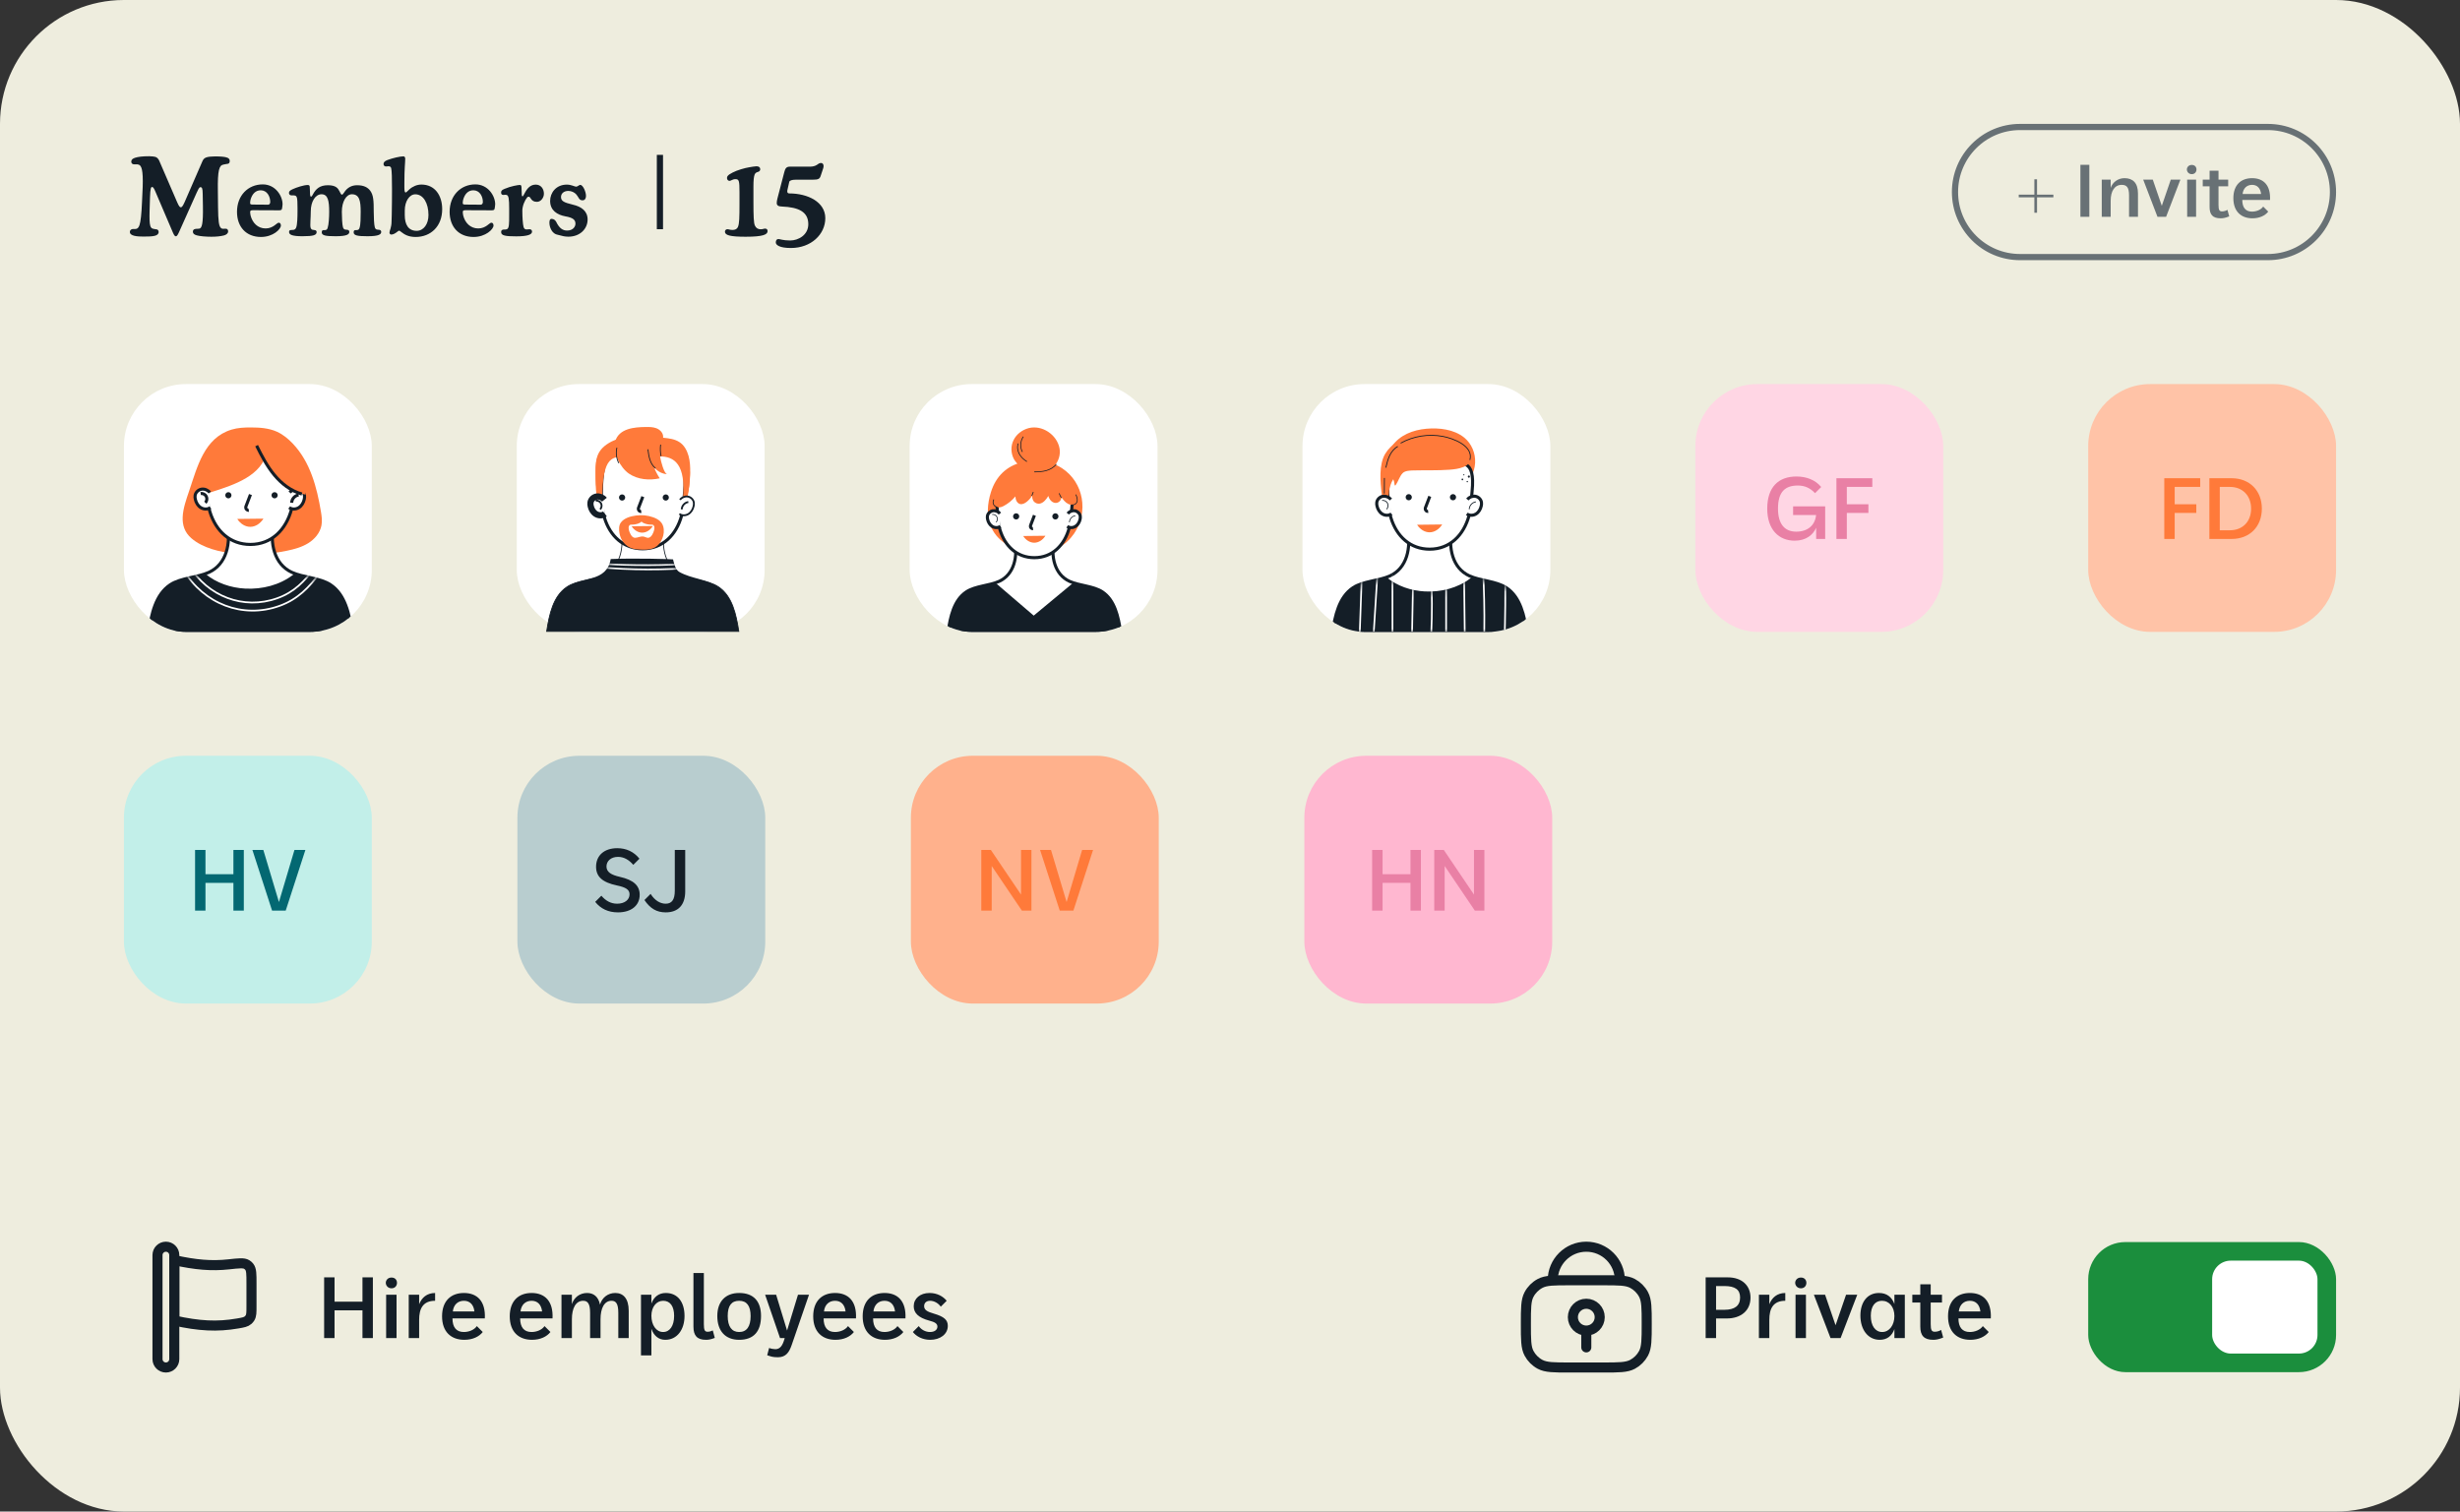 <svg width="397" height="244" viewBox="0 0 397 244" fill="none" xmlns="http://www.w3.org/2000/svg">
<rect x="0" y="0" width="397" height="244" fill="#333333" stroke="none"/>
<rect width="397" height="244" rx="20" fill="#EEEDDE"/>
<path d="M22.92 32.564L23.028 30.179C23.118 27.443 22.839 26.678 22.344 26.57C22.119 26.471 21.732 26.579 21.489 26.507C21.327 26.462 21.183 26.327 21.183 26.084C21.183 25.769 21.417 25.598 21.786 25.472C22.308 25.31 22.956 25.22 24.063 25.22C24.468 25.22 24.891 25.274 25.089 25.328C25.422 25.436 25.602 25.742 25.71 25.976L28.599 32.663C28.887 33.32 29.031 33.464 29.193 33.464C29.328 33.464 29.49 33.302 29.778 32.663L32.649 26.066C32.784 25.76 32.91 25.553 33.27 25.418C33.567 25.301 34.161 25.247 34.719 25.247C35.601 25.247 36.204 25.31 36.519 25.4C36.924 25.499 37.077 25.706 37.077 25.985C37.077 26.291 36.942 26.408 36.753 26.444C36.582 26.48 36.339 26.489 36.051 26.57C35.385 26.687 35.106 27.425 35.16 30.827L35.187 33.437C35.214 35.642 35.313 36.56 35.691 36.83C35.952 37.028 36.24 36.875 36.528 36.929C36.69 36.956 36.816 37.109 36.816 37.343C36.816 37.685 36.528 37.892 36.159 38C35.592 38.144 34.944 38.216 34.116 38.216C33.234 38.216 32.253 38.135 31.749 37.991C31.29 37.865 31.128 37.676 31.128 37.388C31.128 37.172 31.254 37.01 31.47 36.974C31.668 36.911 31.848 36.965 32.145 36.911C32.586 36.857 32.793 36.155 32.748 33.302L32.712 31.295C32.703 30.404 32.604 30.215 32.343 30.215C32.127 30.215 31.956 30.647 31.74 31.106L28.851 37.559C28.626 38.054 28.491 38.144 28.383 38.144C28.257 38.144 28.122 38.054 27.915 37.568L25.035 30.827C24.882 30.458 24.702 30.179 24.567 30.179C24.351 30.179 24.261 30.422 24.207 31.844L24.144 33.923C24.108 35.273 24.126 36.047 24.261 36.479C24.351 36.803 24.558 36.902 24.756 36.938C24.963 37.001 25.062 36.983 25.305 37.028C25.476 37.064 25.602 37.235 25.602 37.442C25.602 38.126 24.666 38.189 23.172 38.189C22.182 38.189 20.958 38.117 20.958 37.442C20.958 37.244 21.084 37.046 21.309 36.992C21.516 36.929 21.714 37.01 22.02 36.938C22.227 36.875 22.398 36.695 22.524 36.299C22.695 35.777 22.839 34.553 22.92 32.564ZM42.406 29.765C44.458 29.765 45.601 31.628 45.601 32.969C45.601 33.194 45.529 33.59 45.502 33.716C45.457 33.896 45.322 33.95 45.007 33.95L40.831 33.932C40.498 33.932 40.372 34.004 40.372 34.202C40.372 34.319 40.39 34.598 40.444 34.805C40.741 35.966 41.596 36.875 42.865 36.875C44.116 36.875 44.665 35.948 44.98 35.948C45.178 35.948 45.331 36.11 45.331 36.407C45.331 37.001 44.062 38.252 42.118 38.252C39.733 38.252 38.248 36.632 38.248 34.193C38.248 31.547 40.039 29.765 42.406 29.765ZM43.288 33.041C43.513 33.041 43.612 32.789 43.612 32.609C43.612 31.7 43.099 30.719 42.082 30.719C41.236 30.719 40.75 31.304 40.489 32.051C40.381 32.366 40.363 32.672 40.363 32.807C40.363 33.014 40.57 33.023 40.939 33.023L43.288 33.041ZM48.012 34.175V33.536C48.012 31.862 47.922 31.646 47.58 31.565C47.292 31.493 47.112 31.574 46.923 31.52C46.752 31.484 46.635 31.34 46.635 31.151C46.635 30.89 46.77 30.755 47.229 30.539C47.832 30.26 49.029 29.864 49.659 29.864C49.902 29.864 49.992 29.963 49.992 30.233C49.992 30.62 50.037 30.791 50.037 31.358C50.037 31.556 50.073 31.736 50.199 31.736C50.334 31.736 50.379 31.583 50.514 31.349C50.991 30.485 51.603 29.9 52.926 29.9C54.195 29.9 54.546 30.386 54.78 30.863C54.969 31.25 55.05 31.421 55.185 31.421C55.275 31.421 55.374 31.322 55.518 31.097C56.058 30.233 56.805 29.9 57.633 29.9C58.731 29.9 59.361 30.26 59.757 30.8C60.27 31.502 60.315 32.393 60.315 34.193C60.315 35.075 60.369 36.29 60.486 36.677C60.549 36.92 60.666 37.01 60.819 37.055C60.999 37.1 61.116 37.073 61.269 37.109C61.395 37.145 61.521 37.244 61.521 37.433C61.521 37.811 61.188 38.135 59.316 38.135C57.642 38.135 57.075 38 57.075 37.505C57.075 37.316 57.138 37.181 57.282 37.154C57.417 37.127 57.561 37.172 57.705 37.127C57.849 37.082 57.957 37.028 58.029 36.767C58.2 36.272 58.209 35.048 58.209 34.202C58.209 32.456 58.02 31.358 56.787 31.358C55.896 31.358 55.167 32.528 55.167 34.193C55.167 35.075 55.23 36.29 55.347 36.677C55.419 36.92 55.527 37.01 55.68 37.055C55.869 37.1 55.977 37.073 56.13 37.109C56.256 37.145 56.373 37.244 56.373 37.433C56.373 37.811 56.04 38.135 54.168 38.135C52.494 38.135 51.927 38 51.927 37.505C51.927 37.316 51.99 37.181 52.134 37.154C52.269 37.127 52.431 37.172 52.566 37.127C52.71 37.082 52.809 37.028 52.881 36.767C53.052 36.272 53.124 35.048 53.124 34.202C53.124 32.456 52.935 31.358 51.891 31.358C50.892 31.358 50.154 32.546 50.154 34.112C50.154 35.156 50.019 36.335 50.118 36.722C50.172 36.947 50.298 37.064 50.451 37.091C50.649 37.136 50.739 37.118 50.883 37.163C50.991 37.19 51.099 37.298 51.099 37.451C51.099 37.955 50.604 38.135 48.813 38.135C47.193 38.135 46.653 37.901 46.653 37.46C46.653 37.289 46.707 37.181 46.86 37.145C47.013 37.1 47.229 37.145 47.391 37.1C47.562 37.055 47.706 36.983 47.805 36.704C47.985 36.236 48.012 34.958 48.012 34.175ZM63.253 32.528L63.262 30.503C63.262 28.829 63.235 27.515 63.127 27.137C63.082 26.984 62.974 26.876 62.83 26.849C62.641 26.804 62.434 26.903 62.182 26.858C62.002 26.822 61.894 26.66 61.894 26.471C61.894 26.201 62.092 25.994 62.524 25.832C63.388 25.508 64.585 25.238 65.107 25.238C65.278 25.238 65.395 25.382 65.395 25.625C65.395 26.309 65.26 27.083 65.26 29.531V30.287C65.26 30.863 65.332 31.07 65.458 31.07C65.575 31.07 65.719 30.89 66.061 30.575C66.61 30.08 67.312 29.792 68.005 29.792C70.183 29.792 71.362 31.547 71.362 33.77C71.362 36.524 69.526 38.252 67.078 38.252C65.935 38.252 65.296 37.874 64.756 37.451C64.585 37.316 64.495 37.235 64.414 37.235C64.333 37.235 64.234 37.316 64.063 37.451C63.802 37.667 63.433 37.865 63.163 37.865C62.947 37.865 62.857 37.703 62.857 37.523C62.857 37.253 63.19 36.722 63.19 35.759C63.19 35.264 63.253 34.571 63.253 32.528ZM67.24 37.262C68.356 37.262 69.148 36.191 69.148 34.706C69.148 32.825 68.329 31.367 67.024 31.367C66.07 31.367 65.323 32.492 65.323 33.986V34.733C65.323 36.263 65.917 37.262 67.24 37.262ZM76.719 29.765C78.771 29.765 79.914 31.628 79.914 32.969C79.914 33.194 79.842 33.59 79.815 33.716C79.77 33.896 79.635 33.95 79.32 33.95L75.144 33.932C74.811 33.932 74.685 34.004 74.685 34.202C74.685 34.319 74.703 34.598 74.757 34.805C75.054 35.966 75.909 36.875 77.178 36.875C78.429 36.875 78.978 35.948 79.293 35.948C79.491 35.948 79.644 36.11 79.644 36.407C79.644 37.001 78.375 38.252 76.431 38.252C74.046 38.252 72.561 36.632 72.561 34.193C72.561 31.547 74.352 29.765 76.719 29.765ZM77.601 33.041C77.826 33.041 77.925 32.789 77.925 32.609C77.925 31.7 77.412 30.719 76.395 30.719C75.549 30.719 75.063 31.304 74.802 32.051C74.694 32.366 74.676 32.672 74.676 32.807C74.676 33.014 74.883 33.023 75.252 33.023L77.601 33.041ZM82.171 34.346V33.689C82.171 32.096 82.091 31.538 81.74 31.466C81.451 31.403 81.308 31.502 81.136 31.457C80.975 31.43 80.867 31.313 80.867 31.079C80.867 30.746 81.055 30.647 81.478 30.467C82.433 30.053 83.621 29.855 83.9 29.855C84.115 29.855 84.142 30.008 84.16 30.251C84.178 30.485 84.197 30.872 84.197 31.187C84.197 31.574 84.242 31.7 84.332 31.7C84.421 31.7 84.602 31.304 84.719 31.097C85.124 30.35 85.636 29.801 86.465 29.801C87.329 29.801 87.778 30.53 87.778 31.268C87.778 31.925 87.284 32.582 86.653 32.582C85.627 32.582 85.7 31.754 85.322 31.754C85.222 31.754 85.141 31.79 85.079 31.862C84.692 32.321 84.296 33.248 84.296 34.004C84.296 35.048 84.368 36.182 84.493 36.632C84.566 36.884 84.692 37.001 84.871 37.028C85.088 37.064 85.394 36.974 85.582 37.019C85.727 37.055 85.862 37.172 85.862 37.388C85.862 37.874 85.141 38.153 83.296 38.153C81.569 38.153 80.876 38.027 80.876 37.478C80.876 37.262 80.948 37.136 81.109 37.091C81.29 37.019 81.505 37.082 81.686 37.028C81.847 37.001 81.974 36.929 82.055 36.677C82.198 36.299 82.171 34.976 82.171 34.346ZM89.762 35.813C90.275 36.893 90.869 37.217 91.517 37.217C92.444 37.217 92.867 36.623 92.867 36.101C92.867 35.48 92.462 35.138 91.238 34.922C89.933 34.679 88.781 33.977 88.781 32.438C88.781 31.106 89.744 29.801 91.481 29.801C92.21 29.801 92.741 30.134 92.975 30.134C93.236 30.134 93.434 29.846 93.641 29.846C94.1 29.846 94.568 30.998 94.568 31.601C94.568 32.123 94.307 32.339 94.037 32.339C93.731 32.339 93.578 32.24 93.434 32.024C93.326 31.853 93.164 31.574 93.011 31.394C92.732 31.052 92.201 30.818 91.724 30.818C91.031 30.818 90.536 31.214 90.536 31.799C90.536 32.465 91.022 32.69 92.426 33.032C93.857 33.356 94.829 34.085 94.829 35.435C94.829 36.92 93.623 38.207 91.724 38.207C91.157 38.207 90.68 38.081 90.338 37.982C89.951 37.892 89.654 37.838 89.402 37.631C89.114 37.433 88.664 36.767 88.664 35.939C88.664 35.561 88.772 35.327 88.988 35.327C89.366 35.327 89.6 35.525 89.762 35.813Z" fill="#141E27"/>
<line x1="106.5" y1="25" x2="106.5" y2="37" stroke="#141E27"/>
<path d="M119.341 32.87V31.07C119.341 29.171 119.269 28.919 118.684 28.919C118.189 28.919 118 29.198 117.73 29.198C117.496 29.198 117.325 28.982 117.325 28.748C117.325 28.523 117.397 28.271 118.225 27.857C118.936 27.47 120.277 27.101 120.871 27.011C121.267 26.948 121.807 26.84 122.077 26.84C122.464 26.84 122.689 27.011 122.689 27.317C122.689 27.515 122.572 27.695 122.302 27.758C122.023 27.83 121.87 27.965 121.78 28.19C121.654 28.514 121.591 29.108 121.591 30.089V32.591C121.591 34.895 121.636 36.011 121.825 36.407C122.014 36.83 122.338 37.01 122.752 37.01C123.157 37.01 123.238 36.902 123.472 36.902C123.688 36.902 123.877 37.019 123.877 37.298C123.877 37.865 123.157 38.216 120.331 38.216C117.811 38.216 116.992 37.973 116.992 37.397C116.992 37.163 117.172 37.001 117.388 37.001C117.64 37.001 117.766 37.118 118.198 37.118C118.792 37.118 118.999 36.848 119.098 36.614C119.314 36.092 119.341 35.129 119.341 32.87ZM127.475 26.903H130.724C131.147 26.903 131.516 26.813 131.804 26.633C132.047 26.462 132.227 26.309 132.506 26.309C132.758 26.309 132.911 26.525 132.911 26.795C132.911 26.93 132.884 27.056 132.839 27.2L132.452 28.361C132.29 28.883 132.074 29.009 131.129 29.009H128.429C127.763 29.009 127.439 29.153 127.376 29.342L127.088 30.62C127.061 30.701 127.052 30.8 127.052 30.908C127.052 31.097 127.16 31.223 127.367 31.223C130.373 31.223 133.19 32.609 133.19 35.219C133.19 37.829 130.895 40.034 127.646 40.034C125.774 40.034 125.198 39.539 125.198 39.134C125.198 38.819 125.342 38.585 125.612 38.585C125.882 38.585 126.341 38.819 127.529 38.819C128.825 38.819 130.445 37.946 130.445 36.191C130.445 34.211 128.915 33.446 126.17 33.338C125.684 33.32 125.351 33.212 125.351 32.762C125.351 32.573 125.396 32.303 125.468 32.024L126.566 27.803C126.719 27.218 126.872 26.903 127.475 26.903Z" fill="#141E27"/>
<path d="M315.5 31C315.5 25.201 320.201 20.5 326 20.5H366C371.799 20.5 376.5 25.201 376.5 31C376.5 36.799 371.799 41.5 366 41.5H326C320.201 41.5 315.5 36.799 315.5 31Z" stroke="#687175"/>
<path d="M325.788 31.856V31.424H328.308V28.94H328.74V31.424H331.38V31.856H328.74V34.34H328.308V31.856H325.788ZM335.74 35V26.6H337.18V35H335.74ZM343.59 35V31.508C343.59 30.2 343.17 29.84 342.402 29.84C341.25 29.84 340.626 30.86 340.626 32.396V35H339.186V29H340.626V30.332C340.938 29.396 341.826 28.76 342.858 28.76C344.178 28.76 345.03 29.504 345.03 31.232V35H343.59ZM348.179 35L345.875 29H347.423L348.875 33.224L350.327 29H351.875L349.571 35H348.179ZM352.971 35V29H354.411V35H352.971ZM352.923 27.356C352.923 27.02 353.187 26.624 353.715 26.624C354.219 26.624 354.471 26.972 354.471 27.356C354.471 27.74 354.219 28.112 353.715 28.112C353.187 28.112 352.923 27.692 352.923 27.356ZM355.484 30.08V29H356.588V27.56H358.028V29H359.588V30.08H358.028V33.068C358.028 33.92 358.172 34.124 358.604 34.124C358.904 34.124 359.252 34.016 359.468 33.872L359.756 34.928C359.12 35.18 358.76 35.24 358.376 35.24C357.092 35.24 356.588 34.64 356.588 33.416V30.08H355.484ZM365.237 33.344L366.053 34.16C365.561 34.796 364.661 35.24 363.509 35.24C361.673 35.24 360.425 34.136 360.425 31.988C360.425 29.876 361.637 28.76 363.449 28.76C365.297 28.76 366.461 29.912 366.341 32.276H361.865C361.865 33.5 362.393 34.16 363.437 34.16C364.133 34.16 364.877 33.872 365.237 33.344ZM361.913 31.316H364.901C364.793 30.368 364.265 29.84 363.449 29.84C362.621 29.84 362.021 30.368 361.913 31.316Z" fill="#687175"/>
<g clip-path="url(#clip0_84_3159)">
<rect x="20" y="62" width="40" height="40" rx="10" fill="white"/>
<path d="M29.48 83.509C29.439 84.749 29.777 85.926 30.882 86.885C32.736 88.493 35.541 89.129 37.905 89.372C40.713 89.661 43.563 89.471 46.325 88.898C47.52 88.65 48.722 88.323 49.758 87.674C50.794 87.025 51.655 86.011 51.88 84.807C52.015 84.086 51.918 83.345 51.798 82.622C51.142 78.673 50.083 74.593 47.258 71.615C46.523 70.839 45.685 70.142 44.714 69.7C43.398 69.101 41.914 69.001 40.468 69C39.427 68.999 38.373 69.047 37.376 69.348C32.939 70.688 31.837 75.389 30.534 79.225C30.075 80.577 29.527 82.084 29.48 83.509Z" fill="#FF7A3A"/>
<path d="M53.327 94.384C51.639 93.267 48.944 93.23 47.104 92.391C44.222 91.077 43.516 87.635 44.156 84.523L41.099 84.335H39.715L36.657 84.523C37.297 87.635 36.591 91.077 33.709 92.391C31.869 93.23 29.174 93.268 27.486 94.384C25.089 95.97 24.442 99.153 24 102H34.379H46.434H56.813C56.371 99.153 55.724 95.97 53.327 94.384Z" fill="white" stroke="#141E27" stroke-width="0.5" stroke-miterlimit="10"/>
<path d="M40.407 87.887C37.141 87.887 34.836 85.741 33.874 82.607C33.636 81.831 33.512 81.024 33.456 80.214L33.339 78.501C33.156 75.819 35.263 73.538 37.941 73.518L43.272 73.479C45.794 73.461 47.783 75.628 47.558 78.15L47.364 80.318C47.307 80.953 47.213 81.585 47.048 82.201C46.155 85.529 43.808 87.887 40.407 87.887Z" fill="white" stroke="#141E27" stroke-width="0.5" stroke-miterlimit="10"/>
<path d="M46.761 79.504C47.079 79.108 47.609 78.883 48.108 78.968C48.607 79.053 49.045 79.461 49.133 79.961C49.169 80.17 49.148 80.385 49.103 80.591C48.986 81.131 48.689 81.649 48.222 81.942C47.755 82.235 47.109 82.261 46.668 81.93" fill="white"/>
<path d="M46.761 79.504C47.079 79.108 47.609 78.883 48.108 78.968C48.607 79.053 49.045 79.461 49.133 79.961C49.169 80.17 49.148 80.385 49.103 80.591C48.986 81.131 48.689 81.649 48.222 81.942C47.755 82.235 47.109 82.261 46.668 81.93" stroke="#141E27" stroke-width="0.5" stroke-miterlimit="10"/>
<path d="M32.857 79.845C36.256 78.71 40.994 77.57 42.623 74.233C43.19 75.286 43.328 75.326 44.062 76.269C45.317 77.881 46.267 79.114 49.291 79.845C49.485 78.579 48.98 77.411 48.834 76.138C48.694 74.924 48.388 73.701 47.704 72.689C46.479 70.878 44.243 70.03 42.087 69.703C39.216 69.267 35.962 69.705 34.008 71.862C32.08 73.992 32.506 76.988 32.857 79.845Z" fill="#FF7A3A"/>
<path d="M38.285 83.769C38.799 84.571 39.6 85.053 40.407 85.044C41.213 85.035 42.008 84.535 42.511 83.722" fill="#FF7A3A"/>
<path d="M53.327 94.384C51.772 93.355 49.363 93.241 47.554 92.573C47.478 92.637 47.403 92.703 47.324 92.764C45.142 94.455 42.301 95.154 39.577 95.014C37.264 94.896 34.921 94.116 33.133 92.618C31.34 93.246 29.006 93.379 27.486 94.384C25.089 95.97 24.442 99.153 24 102H56.813C56.371 99.153 55.724 95.97 53.327 94.384Z" fill="#141E27"/>
<path d="M33.763 79.473C33.089 79.803 32.416 80.135 31.742 80.465" stroke="#141E27" stroke-width="0.142" stroke-miterlimit="10"/>
<path d="M41.414 71.942C42.231 73.593 43.089 75.241 44.26 76.66C45.432 78.079 46.951 79.267 48.724 79.747" stroke="#141E27" stroke-width="0.5" stroke-miterlimit="10"/>
<mask id="mask0_84_3159" style="mask-type:luminance" maskUnits="userSpaceOnUse" x="24" y="92" width="33" height="10">
<path d="M53.327 94.384C51.772 93.355 49.363 93.241 47.554 92.573C47.478 92.637 47.403 92.703 47.324 92.764C45.142 94.455 42.301 95.154 39.577 95.014C37.264 94.896 34.921 94.116 33.133 92.618C31.34 93.246 29.006 93.379 27.486 94.384C25.089 95.97 24.442 99.153 24 102H56.813C56.371 99.153 55.724 95.97 53.327 94.384Z" fill="white"/>
</mask>
<g mask="url(#mask0_84_3159)">
<path d="M50.806 91.614C49.139 93.862 47.469 95.594 44.757 96.565C39.277 98.529 33.492 96.237 30.527 91.308" stroke="white" stroke-width="0.284" stroke-miterlimit="10"/>
</g>
<mask id="mask1_84_3159" style="mask-type:luminance" maskUnits="userSpaceOnUse" x="24" y="92" width="33" height="10">
<path d="M53.327 94.384C51.772 93.355 49.363 93.241 47.554 92.573C47.478 92.637 47.403 92.703 47.324 92.764C45.142 94.455 42.301 95.154 39.577 95.014C37.264 94.896 34.921 94.116 33.133 92.618C31.34 93.246 29.006 93.379 27.486 94.384C25.089 95.97 24.442 99.153 24 102H56.813C56.371 99.153 55.724 95.97 53.327 94.384Z" fill="white"/>
</mask>
<g mask="url(#mask1_84_3159)">
<path d="M51.697 92.375C49.882 94.839 48.066 96.738 45.116 97.803C39.154 99.955 32.862 97.443 29.637 92.039" stroke="white" stroke-width="0.284" stroke-miterlimit="10"/>
</g>
<path d="M44.816 79.948C44.816 80.225 44.593 80.448 44.316 80.448C44.04 80.448 43.816 80.225 43.816 79.948C43.816 79.672 44.04 79.448 44.316 79.448C44.593 79.448 44.816 79.672 44.816 79.948Z" fill="#141E27"/>
<path d="M37.355 79.948C37.355 80.225 37.132 80.448 36.855 80.448C36.579 80.448 36.355 80.225 36.355 79.948C36.355 79.672 36.579 79.448 36.855 79.448C37.132 79.448 37.355 79.672 37.355 79.948Z" fill="#141E27"/>
<path d="M40.422 79.831C40.19 80.436 39.959 81.041 39.727 81.646C39.695 81.729 39.663 81.814 39.657 81.903C39.641 82.161 39.895 82.401 40.15 82.369" fill="white"/>
<path d="M40.422 79.831C40.19 80.436 39.959 81.041 39.727 81.646C39.695 81.729 39.663 81.814 39.657 81.903C39.641 82.161 39.895 82.401 40.15 82.369" stroke="#141E27" stroke-width="0.5" stroke-miterlimit="10"/>
<path d="M33.863 79.504C33.545 79.108 33.015 78.883 32.516 78.968C32.017 79.053 31.578 79.461 31.491 79.961C31.455 80.17 31.476 80.385 31.521 80.591C31.638 81.131 31.934 81.649 32.401 81.942C32.868 82.235 33.515 82.261 33.956 81.93" fill="white"/>
<path d="M33.863 79.504C33.545 79.108 33.015 78.883 32.516 78.968C32.017 79.053 31.578 79.461 31.491 79.961C31.455 80.17 31.476 80.385 31.521 80.591C31.638 81.131 31.934 81.649 32.401 81.942C32.868 82.235 33.515 82.261 33.956 81.93" stroke="#141E27" stroke-width="0.5" stroke-miterlimit="10"/>
<path d="M32.383 79.665C32.743 79.612 33.127 79.811 33.292 80.137C33.458 80.463 33.393 80.891 33.139 81.153" fill="white"/>
<path d="M32.383 79.665C32.743 79.612 33.127 79.811 33.292 80.137C33.458 80.463 33.393 80.891 33.139 81.153" stroke="#141E27" stroke-width="0.5" stroke-miterlimit="10"/>
<path d="M48.196 79.906C47.588 79.977 47.079 80.547 47.074 81.162L48.196 79.906Z" fill="white"/>
<path d="M48.196 79.906C47.588 79.977 47.079 80.547 47.074 81.162" stroke="#141E27" stroke-width="0.5" stroke-miterlimit="10"/>
</g>
<rect x="83.398" y="62" width="40" height="40" rx="10" fill="white"/>
<path d="M97.061 82.427C97.836 83.822 99.002 85 100.441 85.671C101.566 86.196 102.829 86.403 104.067 86.327C105.716 86.226 108.032 85.641 109.119 84.302C110.834 82.19 111.129 79.878 111.316 77.258C111.439 75.522 111.216 75.1 110.27 73.643C109.195 71.987 106.441 71.374 104.484 71.154C102.21 70.898 100.451 70.764 98.422 71.914C96.056 73.255 96.108 74.405 96.125 76.929C96.138 78.796 96.126 80.743 97.061 82.427Z" fill="#FF7A3A"/>
<path d="M115.937 94.727C114.342 93.672 111.795 93.637 110.056 92.844C107.332 91.602 106.664 88.349 107.269 85.408L104.379 85.23H103.071L100.182 85.408C100.786 88.349 100.119 91.602 97.395 92.844C95.656 93.637 93.109 93.673 91.514 94.727C89.248 96.227 88.636 99.235 88.219 101.926H98.028H109.422H119.232C118.814 99.235 118.203 96.227 115.937 94.727Z" fill="white" stroke="#141E27" stroke-width="0.134" stroke-miterlimit="10"/>
<path d="M103.727 88.587C100.64 88.587 98.461 86.558 97.553 83.597C97.328 82.863 97.21 82.101 97.157 81.335L97.047 79.716C97.114 72.744 98.865 71.554 101.396 71.536L106.434 71.499C108.819 71.482 111.029 73.988 110.485 79.384L110.302 81.433C110.249 82.033 110.16 82.631 110.004 83.213C109.16 86.358 106.942 88.587 103.727 88.587Z" fill="white" stroke="#141E27" stroke-width="0.5" stroke-miterlimit="10"/>
<path d="M101.934 84.95C102.35 85.601 103 85.991 103.654 85.984C104.308 85.977 104.953 85.572 105.36 84.912" fill="#FF7A3A"/>
<path d="M115.937 94.727C114.041 93.473 111.652 93.439 109.677 92.355C108.998 91.982 108.81 91.055 108.616 90.301C108.604 90.252 102.143 90.077 98.559 90.243C97.892 94.003 94.025 93.066 91.514 94.727C89.248 96.227 88.636 99.235 88.219 101.926H119.232C118.814 99.235 118.203 96.227 115.937 94.727Z" fill="#141E27"/>
<path d="M97.445 80.634C96.808 80.947 96.172 81.26 95.535 81.573" stroke="#141E27" stroke-width="0.134" stroke-miterlimit="10"/>
<path d="M107.945 80.31C107.945 80.586 107.721 80.81 107.445 80.81C107.169 80.81 106.945 80.586 106.945 80.31C106.945 80.034 107.169 79.81 107.445 79.81C107.721 79.81 107.945 80.034 107.945 80.31Z" fill="#141E27"/>
<path d="M100.895 80.31C100.895 80.586 100.671 80.81 100.395 80.81C100.118 80.81 99.894 80.586 99.894 80.31C99.894 80.034 100.118 79.81 100.395 79.81C100.671 79.81 100.895 80.034 100.895 80.31Z" fill="#141E27"/>
<path d="M103.74 80.172C103.521 80.744 103.302 81.316 103.082 81.888C103.052 81.967 103.022 82.047 103.016 82.131C103.001 82.375 103.241 82.601 103.482 82.571" stroke="#141E27" stroke-width="0.5" stroke-miterlimit="10"/>
<path d="M101.301 69.303C100.363 69.62 99.575 70.204 99.27 71.281C98.787 72.99 100.101 75.499 101.5 76.454C102.925 77.426 104.787 77.582 106.47 77.213C106.095 76.638 105.778 76.024 105.527 75.385C106.035 76.062 106.847 76.501 107.691 76.551C107.158 76.517 106.64 74.34 106.57 73.932C106.401 72.938 106.565 72.286 106.86 71.323C106.953 71.021 107.047 70.708 107.015 70.393C106.958 69.805 106.465 69.335 105.915 69.126C105.364 68.918 104.76 68.921 104.172 68.928C103.277 68.939 102.217 68.994 101.301 69.303Z" fill="#FF7A3A"/>
<path d="M110.581 72.339C109.506 70.587 107.542 70.764 105.584 70.531C103.311 70.261 100.312 70.282 98.283 71.499C95.917 72.918 96.106 74.683 96.124 77.352C96.136 79.327 97.193 82.592 97.155 82.013L97.18 80.694C97.247 73.32 98.863 73.737 101.394 73.717L106.432 73.678C108.816 73.66 110.743 74.919 110.2 80.625L110.3 82.116C110.259 82.595 109.735 82.487 109.641 82.957C110.5 81.166 111.172 79.822 111.315 77.701C111.438 75.865 111.528 73.881 110.581 72.339Z" fill="#FF7A3A"/>
<path d="M109.728 80.663C110.029 80.29 110.53 80.077 111.001 80.157C111.473 80.237 111.888 80.623 111.97 81.096C112.004 81.293 111.984 81.496 111.942 81.692C111.831 82.202 111.551 82.691 111.11 82.968C110.668 83.245 110.057 83.27 109.641 82.957" fill="white"/>
<path d="M109.728 80.663C110.029 80.29 110.53 80.077 111.001 80.157C111.473 80.237 111.888 80.623 111.97 81.096C112.004 81.293 111.984 81.496 111.942 81.692C111.831 82.202 111.551 82.691 111.11 82.968C110.668 83.245 110.057 83.27 109.641 82.957" stroke="#141E27" stroke-width="0.3" stroke-miterlimit="10"/>
<path d="M111.084 81.044C110.509 81.111 110.028 81.65 110.023 82.231L111.084 81.044Z" fill="white"/>
<path d="M111.084 81.044C110.509 81.111 110.028 81.65 110.023 82.231" stroke="#141E27" stroke-width="0.3" stroke-miterlimit="10"/>
<path d="M97.54 80.663C97.24 80.29 96.739 80.077 96.267 80.157C95.795 80.237 95.381 80.623 95.299 81.096C95.264 81.293 95.284 81.496 95.327 81.692C95.438 82.202 95.718 82.691 96.159 82.968C96.6 83.245 97.212 83.27 97.628 82.957" fill="white"/>
<path d="M97.54 80.663C97.24 80.29 96.739 80.077 96.267 80.157C95.795 80.237 95.381 80.623 95.299 81.096C95.264 81.293 95.284 81.496 95.327 81.692C95.438 82.202 95.718 82.691 96.159 82.968C96.6 83.245 97.212 83.27 97.628 82.957" stroke="#141E27" stroke-miterlimit="10"/>
<path d="M96.141 80.816C96.481 80.766 96.844 80.954 97.001 81.262C97.157 81.57 97.096 81.975 96.855 82.222" fill="white"/>
<path d="M96.141 80.816C96.481 80.766 96.844 80.954 97.001 81.262C97.157 81.57 97.096 81.975 96.855 82.222" stroke="#141E27" stroke-width="0.3" stroke-miterlimit="10"/>
<path d="M106.612 71.775C106.532 72.396 106.558 73.03 106.688 73.642" stroke="#141E27" stroke-width="0.134" stroke-miterlimit="10"/>
<path d="M105.786 75.588C104.898 74.896 104.697 73.654 104.562 72.534" stroke="#141E27" stroke-width="0.134" stroke-miterlimit="10"/>
<path d="M99.558 72.268C99.366 73.098 99.473 73.994 99.854 74.756" stroke="#141E27" stroke-width="0.134" stroke-miterlimit="10"/>
<path d="M106.543 84.159C106.533 84.149 106.524 84.141 106.514 84.132C106.202 83.842 105.811 83.649 105.411 83.505C104.524 83.184 103.559 83.091 102.626 83.22C101.775 83.338 100.731 83.618 100.196 84.351C99.846 84.832 99.871 85.523 99.973 86.085C100.179 87.231 100.914 88.208 102.065 88.544C102.517 88.676 102.993 88.698 103.463 88.719C104.784 88.777 105.935 88.641 106.651 87.408C107.003 86.8 107.179 86.15 107.118 85.447C107.075 84.948 106.904 84.507 106.543 84.159ZM105.26 86.313C105.107 86.566 104.877 86.822 104.582 86.818C104.34 86.815 104.136 86.669 103.905 86.624C103.355 86.516 102.99 86.812 102.477 86.818C102.182 86.822 101.952 86.566 101.799 86.313C101.607 85.997 101.162 84.932 101.715 84.711C101.771 84.689 101.834 84.691 101.894 84.692C102.268 84.697 102.643 84.637 102.997 84.515C103.197 84.447 103.395 84.346 103.53 84.188C103.664 84.347 103.862 84.447 104.062 84.515C104.416 84.637 104.791 84.697 105.165 84.692C105.226 84.691 105.288 84.689 105.345 84.711C105.897 84.932 105.452 85.997 105.26 86.313Z" fill="#FF7A3A"/>
<mask id="mask2_84_3159" style="mask-type:luminance" maskUnits="userSpaceOnUse" x="88" y="90" width="32" height="12">
<path d="M115.937 94.727C114.041 93.473 111.652 93.439 109.677 92.355C108.998 91.981 108.81 91.055 108.616 90.301C108.604 90.252 102.143 90.077 98.559 90.243C97.892 94.003 94.025 93.066 91.514 94.727C89.248 96.227 88.636 99.235 88.219 101.926H119.232C118.814 99.235 118.203 96.227 115.937 94.727Z" fill="white"/>
</mask>
<g mask="url(#mask2_84_3159)">
<path d="M96.973 91.012C102.088 91.323 107.224 91.301 112.337 90.948" stroke="white" stroke-width="0.269" stroke-miterlimit="10"/>
</g>
<mask id="mask3_84_3159" style="mask-type:luminance" maskUnits="userSpaceOnUse" x="88" y="90" width="32" height="12">
<path d="M115.937 94.727C114.041 93.473 111.652 93.439 109.677 92.355C108.998 91.981 108.81 91.055 108.616 90.301C108.604 90.252 102.143 90.077 98.559 90.243C97.892 94.003 94.025 93.066 91.514 94.727C89.248 96.227 88.636 99.235 88.219 101.926H119.232C118.814 99.235 118.203 96.227 115.937 94.727Z" fill="white"/>
</mask>
<g mask="url(#mask3_84_3159)">
<path d="M96.488 91.553C101.825 92.042 107.204 92.054 112.543 91.59" stroke="white" stroke-width="0.269" stroke-miterlimit="10"/>
</g>
<g clip-path="url(#clip1_84_3159)">
<rect x="146.801" y="62" width="40" height="40" rx="10" fill="white"/>
<path d="M159.991 85.184C160.28 85.79 160.663 86.35 161.145 86.841C162.9 88.627 165.534 89.386 168.023 89.159C169.005 89.07 169.983 88.836 170.858 88.38C171.861 87.859 172.707 87.056 173.346 86.121C175.7 82.68 174.908 77.882 171.385 75.578C169.552 74.38 167.096 74.113 164.971 74.616C162.408 75.222 160.708 76.937 159.923 79.433C159.346 81.266 159.144 83.413 159.991 85.184Z" fill="#FF7A3A"/>
<path d="M177.891 95.535C176.459 94.588 174.172 94.556 172.61 93.844C170.164 92.729 169.564 89.808 170.107 87.166L167.513 87.007H166.338L163.743 87.166C164.286 89.808 163.687 92.729 161.24 93.844C159.679 94.556 157.391 94.588 155.959 95.535C153.924 96.882 153.375 99.583 153 102H161.809H172.041H180.85C180.475 99.583 179.926 96.882 177.891 95.535Z" fill="white" stroke="#141E27" stroke-width="0.5" stroke-miterlimit="10"/>
<path d="M166.926 90.022C164.154 90.022 162.197 88.2 161.382 85.54C161.179 84.881 161.074 84.196 161.027 83.509L160.927 82.055C160.772 79.779 162.56 77.842 164.833 77.825L169.358 77.792C171.498 77.777 173.187 79.617 172.996 81.757L172.831 83.597C172.783 84.136 172.703 84.672 172.563 85.195C171.805 88.02 169.813 90.022 166.926 90.022Z" fill="white" stroke="#141E27" stroke-width="0.5" stroke-miterlimit="10"/>
<path d="M172.317 82.906C172.587 82.57 173.037 82.379 173.461 82.451C173.884 82.523 174.256 82.87 174.33 83.294C174.361 83.471 174.343 83.654 174.305 83.829C174.206 84.287 173.954 84.727 173.558 84.975C173.161 85.224 172.612 85.247 172.238 84.965" fill="white"/>
<path d="M172.317 82.906C172.587 82.57 173.037 82.379 173.461 82.451C173.884 82.523 174.256 82.87 174.33 83.294C174.361 83.471 174.343 83.654 174.305 83.829C174.206 84.287 173.954 84.727 173.558 84.975C173.161 85.224 172.612 85.247 172.238 84.965" stroke="#141E27" stroke-width="0.5" stroke-miterlimit="10"/>
<path d="M165.125 86.526C165.561 87.207 166.241 87.616 166.925 87.608C167.61 87.6 168.284 87.177 168.711 86.486" fill="#FF7A3A"/>
<path d="M161.285 82.879C160.713 83.16 160.142 83.441 159.57 83.722" stroke="#141E27" stroke-width="0.121" stroke-miterlimit="10"/>
<path d="M170.32 83.859C170.596 83.859 170.82 83.635 170.82 83.359C170.82 83.083 170.596 82.859 170.32 82.859C170.044 82.859 169.82 83.083 169.82 83.359C169.82 83.635 170.044 83.859 170.32 83.859Z" fill="#141E27"/>
<path d="M164.488 83.359C164.488 83.635 164.264 83.859 163.988 83.859C163.712 83.859 163.488 83.635 163.488 83.359C163.488 83.083 163.712 82.859 163.988 82.859C164.264 82.859 164.488 83.083 164.488 83.359Z" fill="#141E27"/>
<path d="M166.939 83.183C166.742 83.697 166.546 84.211 166.349 84.724C166.322 84.795 166.295 84.867 166.29 84.943C166.276 85.162 166.491 85.365 166.708 85.338" stroke="#141E27" stroke-width="0.5" stroke-miterlimit="10"/>
<path d="M161.369 82.906C161.099 82.57 160.649 82.379 160.225 82.451C159.802 82.523 159.43 82.87 159.356 83.294C159.325 83.471 159.343 83.654 159.381 83.829C159.48 84.287 159.732 84.727 160.128 84.975C160.524 85.224 161.073 85.247 161.447 84.965" fill="white"/>
<path d="M161.369 82.906C161.099 82.57 160.649 82.379 160.225 82.451C159.802 82.523 159.43 82.87 159.356 83.294C159.325 83.471 159.343 83.654 159.381 83.829C159.48 84.287 159.732 84.727 160.128 84.975C160.524 85.224 161.073 85.247 161.447 84.965" stroke="#141E27" stroke-width="0.5" stroke-miterlimit="10"/>
<path d="M160.113 83.043C160.419 82.998 160.745 83.167 160.885 83.443C161.026 83.72 160.971 84.084 160.755 84.306" fill="white"/>
<path d="M160.113 83.043C160.419 82.998 160.745 83.167 160.885 83.443C161.026 83.72 160.971 84.084 160.755 84.306" stroke="#141E27" stroke-width="0.121" stroke-miterlimit="10"/>
<path d="M173.538 83.248C173.022 83.308 172.59 83.792 172.586 84.313L173.538 83.248Z" fill="white"/>
<path d="M173.538 83.248C173.022 83.308 172.59 83.792 172.586 84.313" stroke="#141E27" stroke-width="0.121" stroke-miterlimit="10"/>
<path d="M170.884 71.948C170.221 69.835 167.747 68.418 165.619 69.234C164.604 69.623 163.792 70.374 163.416 71.409C163.071 72.358 163.213 73.536 163.787 74.369C163.87 74.49 163.962 74.6 164.058 74.705C164.871 75.871 166.354 76.61 167.761 76.46C169.92 76.229 171.563 74.115 170.884 71.948Z" fill="#FF7A3A"/>
<path d="M161.073 78.955C160.741 79.639 160.491 80.388 160.542 81.147C160.556 81.356 160.598 81.576 160.741 81.728C161.034 82.038 161.549 81.902 161.926 81.705C162.669 81.319 163.334 80.781 163.867 80.135C163.878 80.658 164.126 81.254 164.635 81.369C165.389 81.539 166.28 80.51 166.628 79.945C166.477 80.19 166.671 80.767 166.853 80.963C167.094 81.223 167.477 81.376 167.829 81.294C168.441 81.154 168.855 80.594 169.183 80.056C169.318 80.587 169.711 81.094 170.25 81.179C170.79 81.265 171.388 80.751 171.249 80.221C171.566 80.653 171.901 81.099 172.378 81.34C172.855 81.582 173.517 81.545 173.834 81.114C174.06 80.806 174.057 80.386 173.982 80.012C173.788 79.053 173.19 78.22 172.486 77.544C170.834 75.955 168.505 75.131 166.227 75.242C165.268 75.288 164.129 75.364 163.374 75.986C162.408 76.781 161.619 77.831 161.073 78.955Z" fill="#FF7A3A"/>
<path d="M160.964 81.909C160.696 81.859 160.455 81.671 160.343 81.421C160.23 81.171 160.248 80.865 160.389 80.63" stroke="#141E27" stroke-width="0.121" stroke-miterlimit="10"/>
<path d="M172.938 81.483C173.223 81.558 173.549 81.435 173.714 81.19C173.847 80.993 173.875 80.741 173.84 80.506C173.806 80.271 173.714 80.049 173.624 79.83" stroke="#141E27" stroke-width="0.121" stroke-miterlimit="10"/>
<path d="M171.298 80.374C171.144 80.143 171.019 79.892 170.926 79.63" stroke="#141E27" stroke-width="0.121" stroke-miterlimit="10"/>
<path d="M166.504 80.034C166.607 79.836 166.69 79.627 166.752 79.413" stroke="#141E27" stroke-width="0.121" stroke-miterlimit="10"/>
<path d="M170.473 74.925C170.078 75.449 169.476 75.787 168.847 75.965C168.217 76.144 167.557 76.174 166.902 76.177" stroke="#141E27" stroke-width="0.121" stroke-miterlimit="10"/>
<path d="M164.318 71.589C164.122 72.141 164.218 72.772 164.499 73.286C164.78 73.8 165.231 74.206 165.729 74.512" stroke="#141E27" stroke-width="0.121" stroke-miterlimit="10"/>
<path d="M165.152 70.481C164.648 71.188 164.586 72.185 164.998 72.95" stroke="#141E27" stroke-width="0.121" stroke-miterlimit="10"/>
<path d="M177.891 95.535C176.633 94.703 174.715 94.577 173.208 94.076L166.823 99.374L160.642 94.076C159.136 94.577 157.217 94.703 155.959 95.535C153.924 96.882 153.375 99.583 153 102H180.85C180.475 99.583 179.926 96.882 177.891 95.535Z" fill="#141E27"/>
</g>
<g clip-path="url(#clip2_84_3159)">
<rect x="210.199" y="62" width="40" height="40" rx="10" fill="white"/>
<path d="M223.933 77.218C224.596 78.243 226.387 78.903 227.398 79.192C228.538 79.517 229.816 79.646 231.071 79.599C232.685 79.538 234.417 79.497 235.865 78.682C237.185 77.938 237.973 76.216 238.059 74.727C238.147 73.184 237.493 71.599 236.292 70.632C234.634 69.296 232.237 69.026 230.186 69.21C228.054 69.401 225.889 70.208 224.634 72.046C223.731 73.369 223.355 75.133 223.711 76.705C223.752 76.885 223.828 77.056 223.933 77.218Z" fill="#FF7A3A"/>
<path d="M243.092 94.869C241.477 93.8 238.898 93.764 237.137 92.962C234.378 91.704 233.702 88.41 234.315 85.431L231.389 85.251H230.064L227.138 85.431C227.75 88.41 227.075 91.704 224.316 92.962C222.555 93.765 219.975 93.8 218.36 94.869C216.066 96.387 215.446 99.433 215.023 102.158H224.957H236.496H246.429C246.006 99.433 245.387 96.387 243.092 94.869Z" fill="white" stroke="#141E27" stroke-width="0.5" stroke-miterlimit="10"/>
<path d="M230.725 88.651C227.599 88.651 225.393 86.596 224.473 83.597C224.245 82.854 224.126 82.082 224.073 81.306L223.961 79.667C224.029 72.607 225.802 74.916 228.365 74.898L233.467 74.86C235.881 74.843 238.119 73.867 237.569 79.331L237.384 81.406C237.329 82.013 237.24 82.619 237.082 83.208C236.227 86.394 233.981 88.651 230.725 88.651Z" fill="white" stroke="#141E27" stroke-width="0.5" stroke-miterlimit="10"/>
<path d="M228.695 84.71C229.187 85.477 229.954 85.938 230.726 85.929C231.498 85.921 232.258 85.443 232.74 84.664" fill="#FF7A3A"/>
<path d="M243.092 94.869C241.604 93.884 239.299 93.775 237.568 93.136C237.494 93.197 237.423 93.26 237.347 93.318C235.259 94.937 232.54 95.606 229.933 95.472C227.719 95.359 225.476 94.612 223.765 93.179C222.049 93.78 219.814 93.907 218.36 94.869C216.066 96.387 215.446 99.433 215.023 102.158H246.429C246.006 99.433 245.387 96.387 243.092 94.869Z" fill="#141E27"/>
<path d="M224.367 80.597C223.723 80.914 223.078 81.231 222.434 81.547" stroke="#141E27" stroke-width="0.136" stroke-miterlimit="10"/>
<path d="M234.488 80.763C234.764 80.763 234.988 80.539 234.988 80.263C234.988 79.987 234.764 79.763 234.488 79.763C234.212 79.763 233.988 79.987 233.988 80.263C233.988 80.539 234.212 80.763 234.488 80.763Z" fill="#141E27"/>
<path d="M227.348 80.763C227.624 80.763 227.848 80.539 227.848 80.263C227.848 79.987 227.624 79.763 227.348 79.763C227.072 79.763 226.848 79.987 226.848 80.263C226.848 80.539 227.072 80.763 227.348 80.763Z" fill="#141E27"/>
<path d="M224.809 77.423C224.822 77.401 224.835 77.379 224.849 77.358C224.938 77.605 225.015 77.821 225.036 78.072C225.043 78.157 225.075 78.539 225.246 78.296C225.658 77.708 225.86 76.904 226.357 76.383C226.745 75.976 227.55 75.954 228.069 75.94C230.015 75.888 231.964 75.968 233.905 75.825C234.676 75.768 235.454 75.674 236.173 75.388C236.552 75.238 236.933 75.013 237.106 74.643C237.344 74.135 236.922 73.613 236.632 73.22C236.248 72.701 235.682 72.346 235.126 72.039C232.997 70.864 230.567 70.036 228.159 70.359C226.32 70.607 224.498 71.653 223.535 73.275C222.51 75 222.744 77.775 222.984 79.688C223.023 79.994 223.075 80.313 223.258 80.562C223.438 80.805 223.782 80.952 224.051 80.82C224.045 80.823 224.136 79.362 224.178 79.164C224.31 78.541 224.475 77.968 224.809 77.423Z" fill="#FF7A3A"/>
<path d="M230.741 80.129C230.519 80.708 230.297 81.287 230.075 81.866C230.045 81.946 230.014 82.027 230.009 82.112C229.993 82.359 230.236 82.589 230.48 82.558" stroke="#141E27" stroke-width="0.5" stroke-miterlimit="10"/>
<path d="M224.463 80.627C224.159 80.248 223.652 80.033 223.174 80.114C222.697 80.195 222.277 80.586 222.193 81.065C222.159 81.264 222.179 81.47 222.222 81.668C222.334 82.185 222.618 82.68 223.065 82.961C223.512 83.241 224.13 83.266 224.552 82.949" fill="white"/>
<path d="M224.463 80.627C224.159 80.248 223.652 80.033 223.174 80.114C222.697 80.195 222.277 80.586 222.193 81.065C222.159 81.264 222.179 81.47 222.222 81.668C222.334 82.185 222.618 82.68 223.065 82.961C223.512 83.241 224.13 83.266 224.552 82.949" stroke="#141E27" stroke-width="0.5" stroke-miterlimit="10"/>
<path d="M223.047 80.781C223.392 80.731 223.759 80.921 223.918 81.233C224.076 81.544 224.014 81.955 223.77 82.205" fill="white"/>
<path d="M223.047 80.781C223.392 80.731 223.759 80.921 223.918 81.233C224.076 81.544 224.014 81.955 223.77 82.205" stroke="#141E27" stroke-width="0.136" stroke-miterlimit="10"/>
<path d="M236.808 80.627C237.112 80.248 237.619 80.033 238.097 80.114C238.575 80.195 238.994 80.586 239.078 81.065C239.112 81.264 239.092 81.47 239.049 81.668C238.937 82.185 238.653 82.68 238.206 82.961C237.759 83.241 237.141 83.266 236.719 82.949" fill="white"/>
<path d="M236.808 80.627C237.112 80.248 237.619 80.033 238.097 80.114C238.575 80.195 238.994 80.586 239.078 81.065C239.112 81.264 239.092 81.47 239.049 81.668C238.937 82.185 238.653 82.68 238.206 82.961C237.759 83.241 237.141 83.266 236.719 82.949" stroke="#141E27" stroke-width="0.5" stroke-miterlimit="10"/>
<path d="M238.183 81.012C237.601 81.08 237.114 81.626 237.109 82.214L238.183 81.012Z" fill="white"/>
<path d="M238.183 81.012C237.601 81.08 237.114 81.626 237.109 82.214" stroke="#141E27" stroke-width="0.136" stroke-miterlimit="10"/>
<path d="M237.214 74.258C237.857 71.955 234.466 70.748 232.839 70.444C230.539 70.013 228.09 70.392 226.043 71.536" stroke="#141E27" stroke-width="0.136" stroke-miterlimit="10"/>
<path d="M225.583 72.067C224.987 72.386 224.549 72.947 224.257 73.558C223.965 74.168 223.806 74.832 223.648 75.491" stroke="#141E27" stroke-width="0.136" stroke-miterlimit="10"/>
<path d="M223.419 77.158C223.414 77.998 223.408 78.838 223.402 79.678" stroke="#141E27" stroke-width="0.136" stroke-miterlimit="10"/>
<path d="M236.238 76.547C236.113 76.547 236.113 76.741 236.238 76.741C236.363 76.741 236.363 76.547 236.238 76.547Z" fill="#141E27"/>
<path d="M236.005 77.252C235.827 77.252 235.826 77.53 236.005 77.53C236.184 77.53 236.184 77.252 236.005 77.252Z" fill="#141E27"/>
<path d="M236.793 77.63C236.647 77.63 236.647 77.858 236.793 77.858C236.94 77.858 236.94 77.63 236.793 77.63Z" fill="#141E27"/>
<path d="M237.05 76.758C236.822 76.758 236.822 77.113 237.05 77.113C237.277 77.113 237.277 76.758 237.05 76.758Z" fill="#141E27"/>
<mask id="mask4_84_3159" style="mask-type:luminance" maskUnits="userSpaceOnUse" x="215" y="93" width="32" height="10">
<path d="M243.092 94.869C241.604 93.884 239.299 93.775 237.568 93.136C237.494 93.197 237.423 93.26 237.347 93.318C235.259 94.937 232.54 95.606 229.933 95.472C227.719 95.359 225.476 94.612 223.765 93.179C222.049 93.78 219.814 93.907 218.36 94.869C216.066 96.387 215.446 99.433 215.023 102.158H246.429C246.006 99.433 245.387 96.387 243.092 94.869Z" fill="white"/>
</mask>
<g mask="url(#mask4_84_3159)">
<path d="M219.898 89.197C219.73 93.959 219.563 98.721 219.395 103.484" stroke="white" stroke-width="0.272" stroke-miterlimit="10"/>
<path d="M222.484 89.619C222.065 96.27 221.646 102.921 221.227 109.572" stroke="white" stroke-width="0.272" stroke-miterlimit="10"/>
<path d="M224.715 89.41C224.716 95.641 224.717 101.872 224.718 108.103" stroke="white" stroke-width="0.272" stroke-miterlimit="10"/>
<path d="M228.098 90.879C227.99 96.551 227.882 102.223 227.773 107.894" stroke="white" stroke-width="0.272" stroke-miterlimit="10"/>
<path d="M230.847 90.461C231.265 96.688 231.135 102.951 230.457 109.154" stroke="white" stroke-width="0.272" stroke-miterlimit="10"/>
<path d="M233.379 90.46C233.379 96.481 233.379 102.502 233.379 108.523" stroke="white" stroke-width="0.272" stroke-miterlimit="10"/>
<path d="M236.227 88.781C236.303 95.291 236.379 101.801 236.455 108.312" stroke="white" stroke-width="0.272" stroke-miterlimit="10"/>
<path d="M239.168 89.205C239.651 95.983 239.677 102.793 239.248 109.574" stroke="white" stroke-width="0.272" stroke-miterlimit="10"/>
<path d="M242.844 88.989C243.054 96.762 242.888 104.545 242.348 112.302" stroke="white" stroke-width="0.272" stroke-miterlimit="10"/>
</g>
</g>
<rect x="273.602" y="62" width="40" height="40" rx="10" fill="#FFD6E4"/>
<path d="M293.097 87V85.194C292.593 86.328 291.487 87.28 289.625 87.28C287.105 87.28 285.201 85.53 285.201 82.1C285.201 78.642 287.007 76.92 289.905 76.92C291.529 76.92 292.957 77.466 293.909 78.614L292.915 79.608C292.145 78.782 291.249 78.376 290.143 78.376C288.169 78.376 286.937 79.3 286.937 82.1C286.937 84.522 287.959 85.824 289.877 85.824C291.739 85.824 292.929 84.788 293.083 83.136H289.373V81.736H294.553V87H293.097ZM296.364 87V77.2H302.16V78.6H298.044V81.4H301.53V82.8H298.044V87H296.364Z" fill="#E980A5"/>
<rect x="337" y="62" width="40" height="40" rx="10" fill="#FFC3A7"/>
<path d="M349.276 87V77.2H355.072V78.6H350.956V81.4H354.442V82.8H350.956V87H349.276ZM356.553 87V77.2H360.151C363.035 77.2 365.023 79.188 365.023 82.1C365.023 85.026 363.049 87 360.151 87H356.553ZM358.233 85.6H359.871C361.873 85.6 363.287 84.242 363.287 82.114C363.287 80.014 361.915 78.6 359.871 78.6H358.233V85.6Z" fill="#FF7A3A"/>
<rect x="20" y="122" width="40" height="40" rx="10" fill="#C2EFE9"/>
<path d="M31.48 147V137.2H33.16V141.12H37.668V137.2H39.348V147H37.668V142.52H33.16V147H31.48ZM43.91 147L40.732 137.2H42.496L45.016 145.614L47.522 137.2H49.286L46.108 147H43.91Z" fill="#036872"/>
<rect x="83.5" y="122" width="40" height="40" rx="10" fill="#B8CDCF"/>
<path d="M97.049 144.592C97.763 145.418 98.575 145.88 99.597 145.88C100.8 145.88 101.598 145.25 101.598 144.368C101.598 143.612 100.996 143.234 99.582 142.94C97.189 142.436 96.195 141.498 96.195 139.916C96.195 138.11 97.496 136.92 99.611 136.92C101.08 136.92 102.298 137.494 103.194 138.614L102.2 139.608C101.486 138.782 100.674 138.32 99.737 138.32C98.588 138.32 97.874 139.006 97.874 139.874C97.874 140.77 98.63 141.232 100.058 141.554C102.228 142.044 103.236 142.954 103.236 144.438C103.236 146.16 101.892 147.28 99.722 147.28C98.168 147.28 96.951 146.706 96.055 145.586L97.049 144.592ZM104.001 145.292L104.995 144.298C105.695 145.404 106.591 145.88 107.431 145.88C108.425 145.88 108.901 145.222 108.901 143.78V137.2H110.581V143.892C110.581 146.104 109.433 147.28 107.431 147.28C105.961 147.28 104.925 146.65 104.001 145.292Z" fill="#141E27"/>
<rect x="147" y="122" width="40" height="40" rx="10" fill="#FFB18C"/>
<path d="M158.364 147V137.2H159.904L164.776 144.41V137.2H166.456V147H164.916L160.044 139.79V147H158.364ZM171.026 147L167.848 137.2H169.612L172.132 145.614L174.638 137.2H176.402L173.224 147H171.026Z" fill="#FF7A3A"/>
<rect x="210.5" y="122" width="40" height="40" rx="10" fill="#FFB7D0"/>
<path d="M221.44 147V137.2H223.12V141.12H227.628V137.2H229.308V147H227.628V142.52H223.12V147H221.44ZM231.462 147V137.2H233.002L237.874 144.41V137.2H239.554V147H238.014L233.142 139.79V147H231.462Z" fill="#E980A5"/>
<path d="M25.418 202.604C25.418 201.856 26.024 201.25 26.772 201.25V201.25C27.52 201.25 28.126 201.856 28.126 202.604V219.396C28.126 220.144 27.52 220.75 26.772 220.75V220.75C26.024 220.75 25.418 220.144 25.418 219.396V202.604Z" stroke="#141E27" stroke-width="1.625" stroke-linejoin="round"/>
<path d="M28.126 203.417C31.539 204.175 34.155 204.402 36.904 204.099C38.532 203.92 39.346 203.83 39.826 204.133C39.993 204.238 40.108 204.341 40.231 204.495C40.585 204.939 40.585 205.681 40.585 207.163V210.883C40.585 211.865 40.585 212.357 40.337 212.752C40.26 212.874 40.151 213.003 40.044 213.099C39.697 213.411 39.248 213.489 38.351 213.643C35.039 214.215 32.131 214.057 28.126 213.167V203.417Z" stroke="#141E27" stroke-width="1.625" stroke-linejoin="round"/>
<path d="M52.309 216V206.2H53.989V210.12H58.496V206.2H60.176V216H58.496V211.52H53.989V216H52.309ZM62.316 216V209H63.996V216H62.316ZM62.26 207.082C62.26 206.69 62.568 206.228 63.184 206.228C63.772 206.228 64.066 206.634 64.066 207.082C64.066 207.53 63.772 207.964 63.184 207.964C62.568 207.964 62.26 207.474 62.26 207.082ZM65.962 216V209H67.642V210.54C68.062 209.476 68.874 208.734 70.218 208.72V209.98C68.244 209.98 67.642 211.268 67.642 213.046V216H65.962ZM76.955 214.068L77.907 215.02C77.333 215.762 76.283 216.28 74.939 216.28C72.797 216.28 71.341 214.992 71.341 212.486C71.341 210.022 72.755 208.72 74.869 208.72C77.025 208.72 78.383 210.064 78.243 212.822H73.021C73.021 214.25 73.637 215.02 74.855 215.02C75.667 215.02 76.535 214.684 76.955 214.068ZM73.077 211.702H76.563C76.437 210.596 75.821 209.98 74.869 209.98C73.903 209.98 73.203 210.596 73.077 211.702ZM87.878 214.068L88.83 215.02C88.256 215.762 87.206 216.28 85.862 216.28C83.72 216.28 82.264 214.992 82.264 212.486C82.264 210.022 83.678 208.72 85.792 208.72C87.948 208.72 89.306 210.064 89.166 212.822H83.944C83.944 214.25 84.56 215.02 85.778 215.02C86.59 215.02 87.458 214.684 87.878 214.068ZM84 211.702H87.486C87.36 210.596 86.744 209.98 85.792 209.98C84.826 209.98 84.126 210.596 84 211.702ZM90.613 216V209H92.293V210.526C92.629 209.448 93.567 208.72 94.743 208.72C95.779 208.72 96.563 209.294 96.829 210.596C97.151 209.476 98.103 208.72 99.293 208.72C100.567 208.72 101.463 209.588 101.463 211.604V216H99.783V211.926C99.783 210.4 99.377 209.98 98.691 209.98C97.529 209.98 96.913 211.17 96.913 212.962V216H95.233V211.926C95.233 210.4 94.813 209.98 94.113 209.98C92.923 209.98 92.293 211.17 92.293 212.962V216H90.613ZM103.443 218.8V209H105.123V210.428C105.529 209.336 106.327 208.72 107.447 208.72C109.421 208.72 110.471 210.246 110.471 212.43C110.471 214.614 109.295 216.28 107.363 216.28C106.285 216.28 105.515 215.622 105.123 214.502V218.8H103.443ZM107.013 215.02C108.105 215.02 108.791 214.012 108.791 212.416C108.791 210.862 108.147 209.98 107.027 209.98C105.921 209.98 105.123 210.988 105.123 212.402C105.123 213.886 105.893 215.02 107.013 215.02ZM115.032 214.768L115.354 215.972C114.71 216.224 114.332 216.28 113.926 216.28C112.484 216.28 111.91 215.58 111.91 214.152V205.5H113.59V213.746C113.59 214.74 113.744 214.978 114.206 214.978C114.486 214.978 114.78 214.894 115.032 214.768ZM119.288 216.28C117.09 216.28 115.76 214.894 115.76 212.43C115.76 210.106 117.076 208.72 119.288 208.72C121.654 208.72 122.816 210.106 122.816 212.43C122.816 214.894 121.668 216.28 119.288 216.28ZM119.288 215.02C120.52 215.02 121.136 214.11 121.136 212.458C121.136 210.82 120.534 209.98 119.288 209.98C118.056 209.98 117.44 210.764 117.44 212.43C117.44 214.152 118.098 215.02 119.288 215.02ZM125.884 216L123.476 209H125.254L127.018 214.782L128.782 209H130.56L127.774 217.092C127.368 218.282 126.836 219.094 125.548 219.094C124.638 219.094 124.442 218.968 123.812 218.772L124.12 217.596C124.428 217.722 124.89 217.792 125.128 217.792C125.912 217.792 126.29 217.176 126.57 216.238L126.64 216H125.884ZM136.851 214.068L137.803 215.02C137.229 215.762 136.179 216.28 134.835 216.28C132.693 216.28 131.237 214.992 131.237 212.486C131.237 210.022 132.651 208.72 134.765 208.72C136.921 208.72 138.279 210.064 138.139 212.822H132.917C132.917 214.25 133.533 215.02 134.751 215.02C135.563 215.02 136.431 214.684 136.851 214.068ZM132.973 211.702H136.459C136.333 210.596 135.717 209.98 134.765 209.98C133.799 209.98 133.099 210.596 132.973 211.702ZM144.835 214.068L145.787 215.02C145.213 215.762 144.163 216.28 142.819 216.28C140.677 216.28 139.221 214.992 139.221 212.486C139.221 210.022 140.635 208.72 142.749 208.72C144.905 208.72 146.263 210.064 146.123 212.822H140.901C140.901 214.25 141.517 215.02 142.735 215.02C143.547 215.02 144.415 214.684 144.835 214.068ZM140.957 211.702H144.443C144.317 210.596 143.701 209.98 142.749 209.98C141.783 209.98 141.083 210.596 140.957 211.702ZM147.318 215.02L148.27 214.068C148.662 214.628 149.334 215.02 150.09 215.02C150.832 215.02 151.28 214.656 151.28 214.152C151.28 213.662 150.86 213.41 149.978 213.186C148.186 212.71 147.458 211.926 147.458 210.862C147.458 209.63 148.466 208.72 150.02 208.72C151.238 208.72 152.218 209.28 152.778 209.98L151.826 210.932C151.434 210.372 150.762 209.98 150.104 209.98C149.488 209.98 149.138 210.33 149.138 210.848C149.138 211.408 149.558 211.73 150.706 212.052C152.386 212.542 152.96 213.088 152.96 214.026C152.96 215.384 151.714 216.28 150.118 216.28C148.858 216.28 147.878 215.72 147.318 215.02Z" fill="#141E27"/>
<path d="M261.417 206.667V206.667C261.417 203.675 258.992 201.25 256 201.25V201.25C253.008 201.25 250.583 203.675 250.583 206.667V206.667M256 214.792V214.792C257.197 214.792 258.167 213.822 258.167 212.625V212.625C258.167 211.428 257.197 210.458 256 210.458V210.458C254.803 210.458 253.833 211.428 253.833 212.625V212.625C253.833 213.822 254.803 214.792 256 214.792V214.792ZM256 214.792V217.5M253.292 220.75H258.708C261.238 220.75 262.502 220.75 263.459 220.238C264.215 219.834 264.834 219.215 265.238 218.459C265.75 217.502 265.75 216.238 265.75 213.708V213.708C265.75 211.179 265.75 209.915 265.238 208.957C264.834 208.201 264.215 207.582 263.459 207.178C262.502 206.667 261.238 206.667 258.708 206.667H253.292C250.762 206.667 249.498 206.667 248.541 207.178C247.785 207.582 247.166 208.201 246.762 208.957C246.25 209.915 246.25 211.179 246.25 213.708V213.708C246.25 216.238 246.25 217.502 246.762 218.459C247.166 219.215 247.785 219.834 248.541 220.238C249.498 220.75 250.762 220.75 253.292 220.75Z" stroke="#141E27" stroke-width="1.625" stroke-linecap="round" stroke-linejoin="round"/>
<path d="M275.262 216V206.2H278.846C281.086 206.2 282.5 207.488 282.5 209.476C282.5 211.534 281.002 212.836 278.65 212.836H276.942V216H275.262ZM276.942 211.436H278.272C279.952 211.436 280.82 210.778 280.82 209.448C280.82 208.188 280.036 207.6 278.272 207.6H276.942V211.436ZM283.857 216V209H285.537V210.54C285.957 209.476 286.769 208.734 288.113 208.72V209.98C286.139 209.98 285.537 211.268 285.537 213.046V216H283.857ZM289.767 216V209H291.447V216H289.767ZM289.711 207.082C289.711 206.69 290.019 206.228 290.635 206.228C291.223 206.228 291.517 206.634 291.517 207.082C291.517 207.53 291.223 207.964 290.635 207.964C290.019 207.964 289.711 207.474 289.711 207.082ZM295.416 216L292.728 209H294.534L296.228 213.928L297.922 209H299.728L297.04 216H295.416ZM305.723 216V214.558C305.317 215.664 304.519 216.28 303.357 216.28C301.439 216.28 300.235 214.614 300.235 212.374C300.235 210.246 301.313 208.72 303.231 208.72C304.463 208.72 305.303 209.35 305.723 210.498V209H307.403V216H305.723ZM303.749 215.02C304.925 215.02 305.723 213.886 305.723 212.444C305.723 210.988 304.897 209.98 303.707 209.98C302.587 209.98 301.915 210.876 301.915 212.402C301.915 213.998 302.629 215.02 303.749 215.02ZM308.614 210.26V209H309.902V207.32H311.582V209H313.402V210.26H311.582V213.746C311.582 214.74 311.75 214.978 312.254 214.978C312.604 214.978 313.01 214.852 313.262 214.684L313.598 215.916C312.856 216.21 312.436 216.28 311.988 216.28C310.49 216.28 309.902 215.58 309.902 214.152V210.26H308.614ZM319.992 214.068L320.944 215.02C320.37 215.762 319.32 216.28 317.976 216.28C315.834 216.28 314.378 214.992 314.378 212.486C314.378 210.022 315.792 208.72 317.906 208.72C320.062 208.72 321.42 210.064 321.28 212.822H316.058C316.058 214.25 316.674 215.02 317.892 215.02C318.704 215.02 319.572 214.684 319.992 214.068ZM316.114 211.702H319.6C319.474 210.596 318.858 209.98 317.906 209.98C316.94 209.98 316.24 210.596 316.114 211.702Z" fill="#141E27"/>
<rect x="337" y="200.5" width="40" height="21" rx="6" fill="#1B8E3D"/>
<rect x="357" y="203.5" width="17" height="15" rx="3" fill="white"/>
<defs>
<clipPath id="clip0_84_3159">
<rect x="20" y="62" width="40" height="40" rx="10" fill="white"/>
</clipPath>
<clipPath id="clip1_84_3159">
<rect x="146.801" y="62" width="40" height="40" rx="10" fill="white"/>
</clipPath>
<clipPath id="clip2_84_3159">
<rect x="210.199" y="62" width="40" height="40" rx="10" fill="white"/>
</clipPath>
</defs>
</svg>
